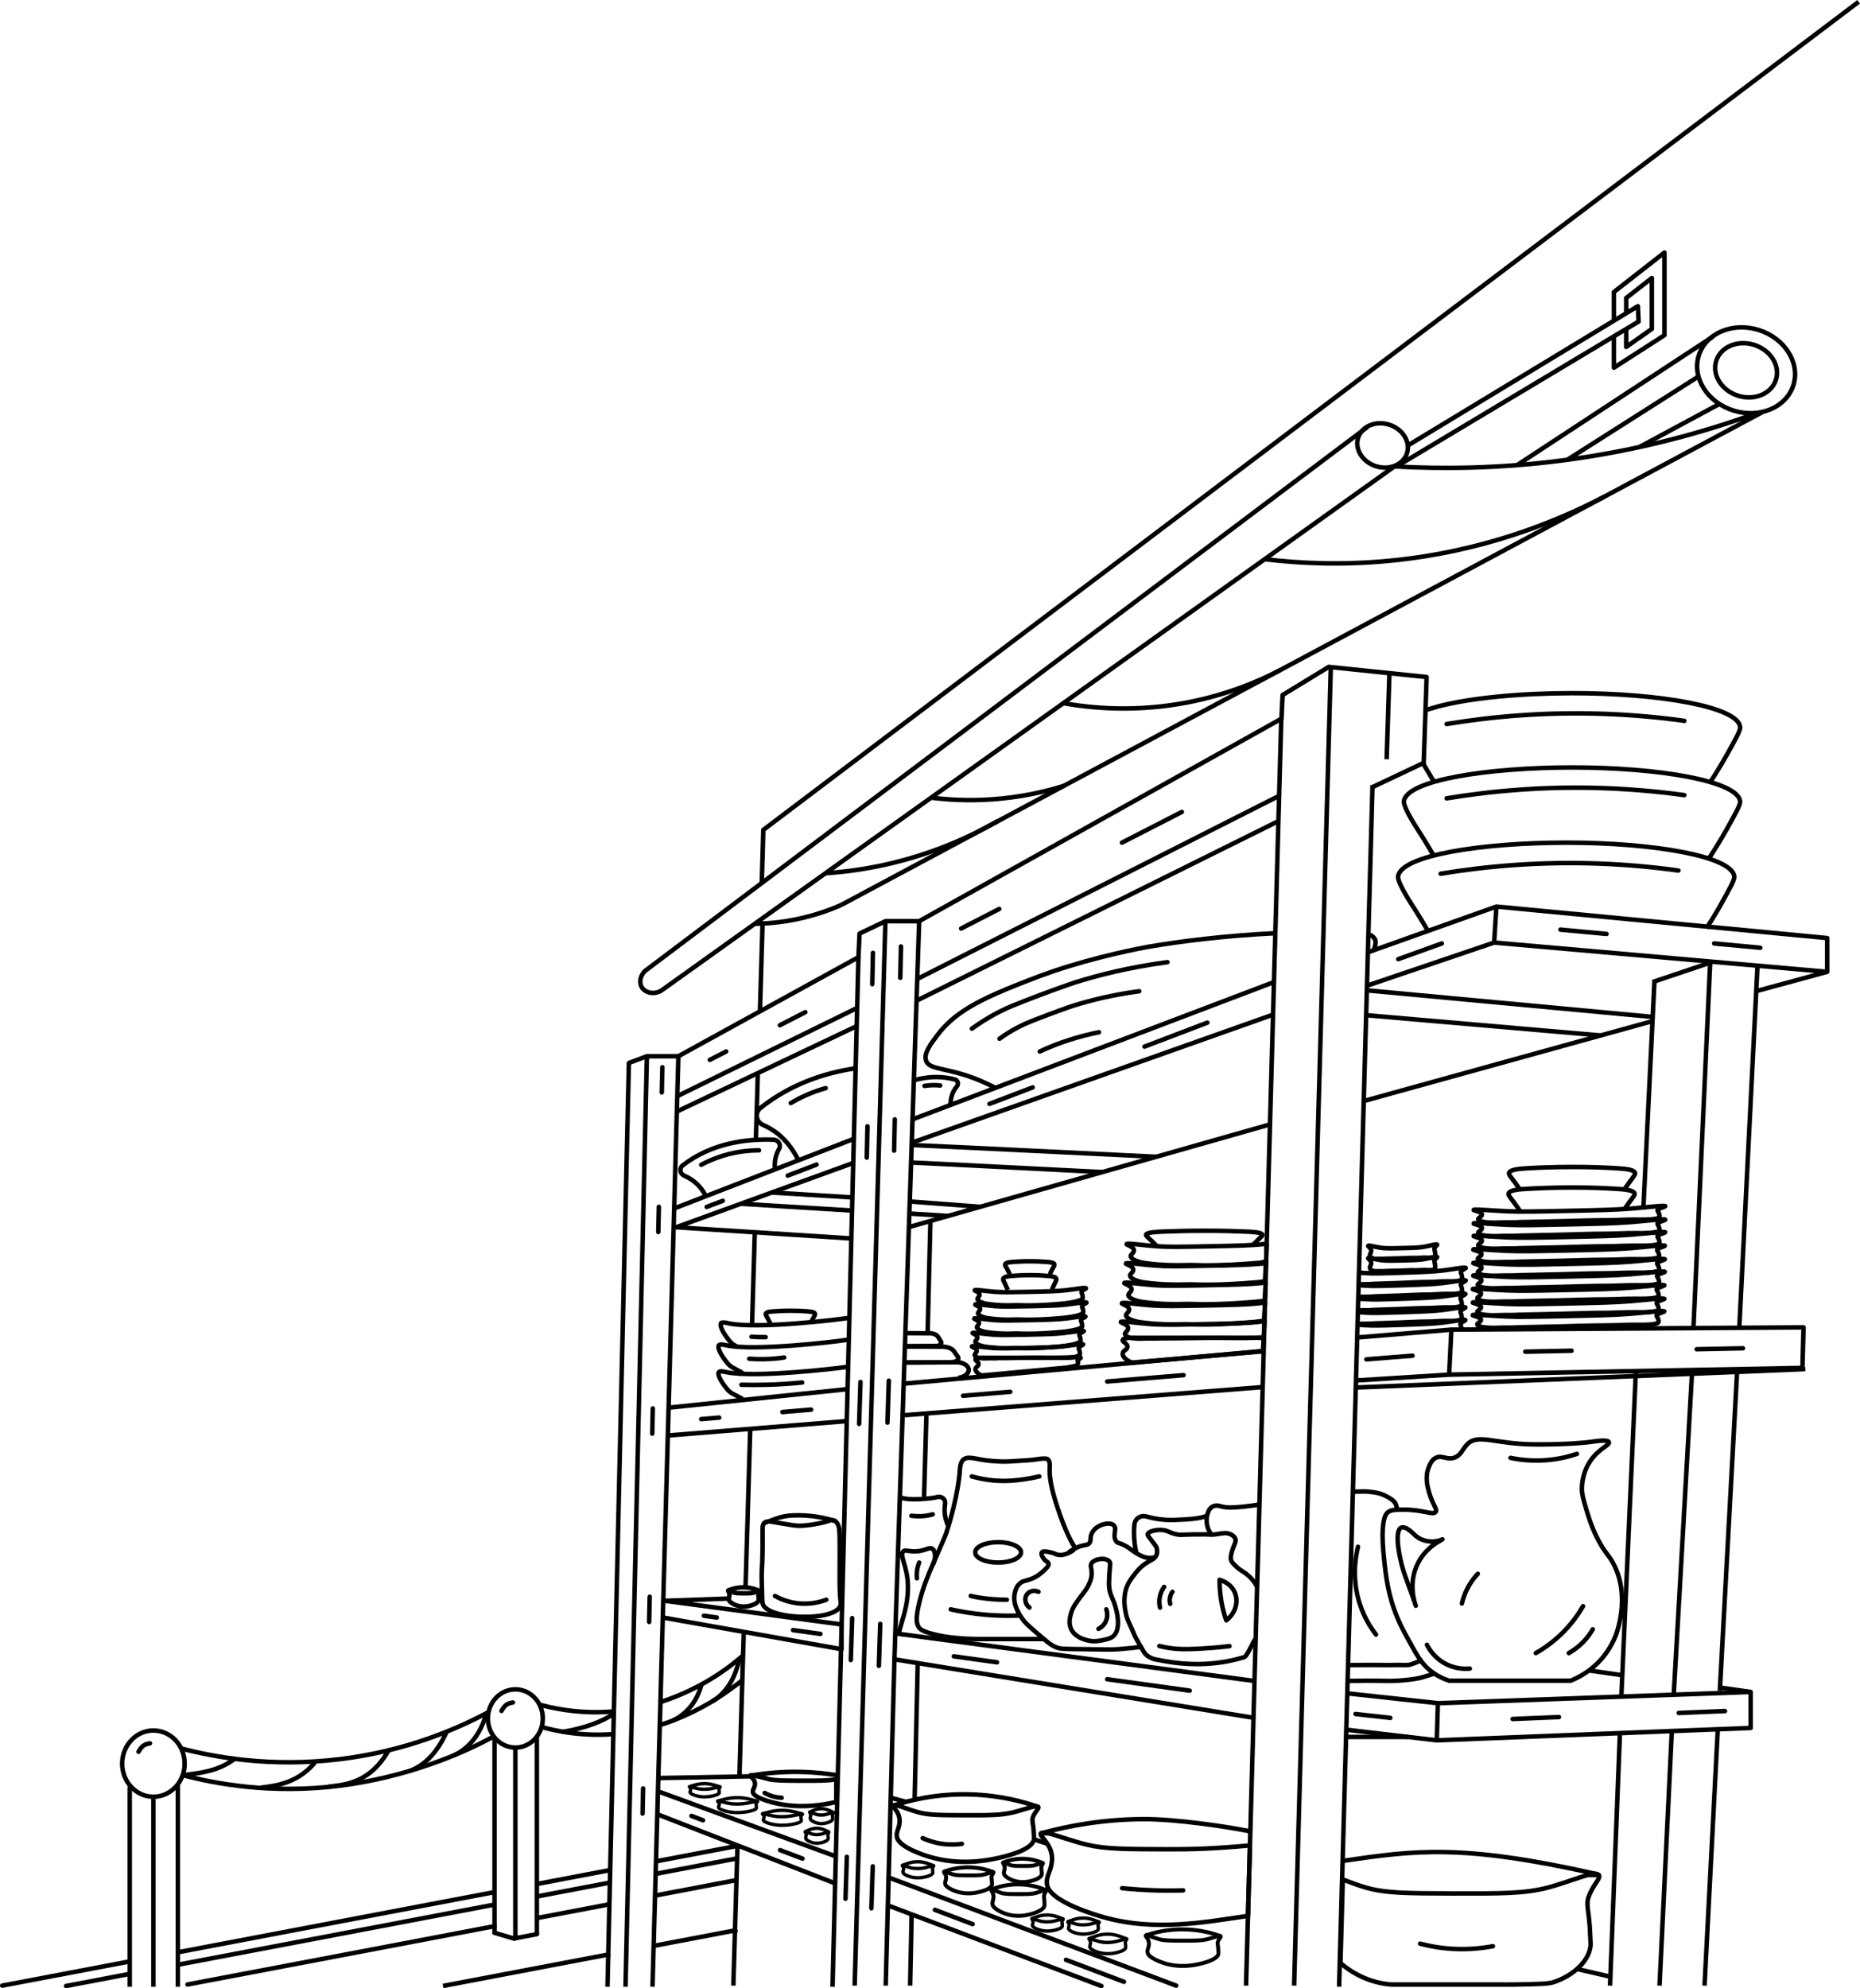 <?xml version="1.0" encoding="UTF-8"?><svg id="Layer_2" xmlns="http://www.w3.org/2000/svg" viewBox="0 0 826.54 883.54"><defs><style>.cls-1{stroke-width:1.75px;}.cls-1,.cls-2,.cls-3,.cls-4{fill:none;stroke:#000;stroke-linejoin:round;}.cls-2{stroke-width:1.5px;}.cls-3{stroke-linecap:round;}.cls-3,.cls-4{stroke-width:2px;}</style></defs><g id="MASTER"><g id="RACK"><polyline class="cls-4" points="598.25 768.62 638.46 773.35 777.96 767.85 777.96 751.85 638.96 756.85 598.7 752.48"/><polyline class="cls-4" points="393.59 882.35 397.46 737.35 557.02 763.33"/><line class="cls-4" x1="292.46" y1="806.35" x2="370.96" y2="836.85"/><polyline class="cls-4" points="632.63 339.7 633.96 300.85 590.46 296.35 569.96 308.85 569.46 319.35 408.46 409.35 393.46 409.35 381.96 414.85 381.46 425.35 301.46 469.35 287.46 469.35 279.46 472.35 269.96 882.85"/><polyline class="cls-4" points="811.96 431.85 811.96 416.85 664.96 402.85 607.85 423.18"/><line class="cls-4" x1="567.98" y1="353.86" x2="407.96" y2="434.85"/><line class="cls-4" x1="408.46" y1="409.35" x2="397.46" y2="737.35"/><line class="cls-4" x1="393.46" y1="409.35" x2="379.79" y2="882.35"/><line class="cls-4" x1="287.46" y1="469.35" x2="277.96" y2="882.85"/><line class="cls-4" x1="289.96" y1="882.85" x2="301.46" y2="469.35"/><line class="cls-4" x1="301.46" y1="486.86" x2="380.96" y2="447.85"/><line class="cls-4" x1="381.46" y1="425.35" x2="369.96" y2="882.85"/><polyline class="cls-4" points="294.96 718.85 373.96 732.85 373.96 721.85 295.46 711.35 323.46 710.35"/><line class="cls-4" x1="371.67" y1="825.01" x2="291.96" y2="795.85"/><line class="cls-3" x1="394.87" y1="834.29" x2="522.66" y2="882.35"/><line class="cls-3" x1="394.96" y1="846.85" x2="489.47" y2="882.54"/><line class="cls-4" x1="644.96" y1="590.85" x2="603.09" y2="594.34"/><polyline class="cls-4" points="607.38 438.03 663.96 418.85 811.96 431.85 780.73 440.34"/><line class="cls-4" x1="733.96" y1="453.85" x2="606.02" y2="489.26"/><line class="cls-4" x1="563.74" y1="499.83" x2="403.9" y2="545.28"/><line class="cls-4" x1="404.96" y1="507.85" x2="565.29" y2="451.02"/><line class="cls-4" x1="566.12" y1="436.4" x2="405.51" y2="497.41"/><line class="cls-4" x1="567.5" y1="365.17" x2="406.96" y2="444.85"/><line class="cls-4" x1="380.96" y1="455.85" x2="300.96" y2="493.85"/><line class="cls-4" x1="299.96" y1="536.85" x2="379.96" y2="505.85"/><line class="cls-4" x1="297.29" y1="625.51" x2="376.57" y2="617.29"/><line class="cls-4" x1="376.57" y1="631.46" x2="297.29" y2="637.85"/><line class="cls-4" x1="401.64" y1="614.86" x2="561.48" y2="600.31"/><line class="cls-4" x1="557.02" y1="746.92" x2="397.96" y2="725.85"/><line class="cls-4" x1="292.9" y1="790.11" x2="333.46" y2="789.35"/><line class="cls-4" x1="759.96" y1="427.85" x2="752.57" y2="589.35"/><line class="cls-4" x1="401.96" y1="628.85" x2="560.63" y2="616.41"/><line class="cls-4" x1="638.96" y1="756.85" x2="638.46" y2="773.35"/><path class="cls-4" d="M625.7,771.85c-2.74,0-27.54,0-27.54,0"/><line class="cls-4" x1="730.26" y1="537.35" x2="735.22" y2="435.48"/><line class="cls-4" x1="715.46" y1="882.35" x2="719.85" y2="770.35"/><line class="cls-4" x1="720.46" y1="754.35" x2="726.96" y2="608.85"/><line class="cls-4" x1="751.96" y1="608.85" x2="743.75" y2="753.35"/><line class="cls-4" x1="742.97" y1="768.35" x2="737.46" y2="882.35"/><line class="cls-4" x1="780.96" y1="429.85" x2="772.94" y2="589.35"/><line class="cls-4" x1="771.96" y1="608.85" x2="764.25" y2="751.35"/><polyline class="cls-4" points="643.96 610.85 644.96 590.85 801.46 589.85 800.96 607.85 643.96 610.85 602.56 613.44"/><line class="cls-4" x1="763.36" y1="768.18" x2="757.46" y2="882.35"/><path class="cls-4" d="M405.96,508.85c.61-.06,107.81,5.19,107.81,5.19"/><path class="cls-4" d="M405.51,516.62c1.45,0,84.31,4.23,84.31,4.23"/><polyline class="cls-4" points="378.46 550.35 300.46 545.35 378.96 516.85"/><line class="cls-4" x1="711.29" y1="460.13" x2="606.61" y2="451.08"/><line class="cls-4" x1="607.38" y1="440.08" x2="733.96" y2="451.85"/><line class="cls-4" x1="664.96" y1="402.85" x2="663.96" y2="418.85"/><line class="cls-4" x1="632.96" y1="338.85" x2="609.36" y2="350.02"/><line class="cls-4" x1="777.96" y1="751.85" x2="763.96" y2="749.85"/><line class="cls-4" x1="802.22" y1="608.38" x2="602.47" y2="616.58"/><path class="cls-4" d="M643.96,746.85h54c3.19-1.28,8.98-4.11,14-10,1.02-1.2,3.87-4.7,6-10,.34-.85,6.74-17.47-1-32-2.28-4.28-3.75-4.66-7-11-2.66-5.2-4.03-9.73-5-13-1.31-4.43-1.97-6.64-2-9-.02-1.35,.03-7.4,4-13,3.75-5.29,8.51-6.69,8-8-.49-1.26-5.43-.47-9,0,0,0-8.49,1.11-24,1-17.82-.13-25.21-5-30,0-2.05,2.14-2.81,5.09-6,6-3.18,.91-5.27-1.43-8,0-1.7,.89-2.41,2.59-3,4-1.79,4.3-.65,8.66,0,11,1.64,5.93,3.94,7.74,3,9-1.21,1.62-5.37-1.01-14-1-3.7,0-5.56,0-7,1-1,.69-3.72,3.06-2,20,.87,8.55,1.8,16.89,6,27,1.51,3.63,2.84,6.06,5,10,3.65,6.65,5.54,10.04,9,13,3.2,2.74,6.53,4.19,9,5Z"/><path class="cls-3" d="M640.98,684.02c-2.03,1.17-8.27,2.07-12.45-2.07-9.97-9.86-7.7,5.1-5.73,13.07,1.33,5.39,5.32,14.88,5.42,16"/><path class="cls-3" d="M640.14,684.56c-1.98,1.04-6.91,3.97-10,10-4.54,8.87-1.55,17.49-1,19"/><path class="cls-4" d="M558,728.25c-.84,.31-3.71,7.72-5.07,8.13-16.54,5.05-30.92,2.8-39.64,.97-.65-.14-1.75-.42-3.32-1.5-1.5-1.03-2.11-2.61-3.58-5.11-2.36-4.03-1.95-3.48-3.42-6.89-1.02-2.36-2.05-3.96-2.65-6.79-.94-4.43-.75-6.85-.35-9.21,.62-3.63,2.58-6.16,4-8,1.2-1.56,2.59-3.36,5-5,2.47-1.69,4.33-2.06,5-4,.48-1.39,.07-2.78,0-3-.23-.75-.55-1.13-2-3-1.93-2.49-2.05-2.7-2-3,.24-1.3,3.33-2.09,6-2,3.03,.11,3.58,1.29,7,2,1.65,.34,1.67,.09,8,0,8.04-.12,6.79,.3,9,0,2.93-.39,4.85-1.09,7,0,.5,.25,1.63,.85,2,2,.38,1.19-.33,2.13-1,4h0c-.78,2.16-1.15,3.82-1,5,.14,1.14,.94,1.89,2.53,3.4,1.84,1.74,2.84,1.94,4.42,3.22,1.32,1.06,3.17,2.69,4.73,5.71"/><path class="cls-4" d="M601.19,662.84c5.69-.04,4.86-.16,6.77,.01,2.52,.22,5.14,.48,8,2,1.79,.95,3.08,1.69,4,3,.53,.76,.83,2.52,1,3.03"/><path class="cls-4" d="M598.25,746.96c8,0,7.72-.11,7.72-.11,11.09,.03,11.12,.23,15,0,2.58-.15,5.54-.42,9-1,2.02-.34,5.72-1.7,7-2"/><path class="cls-4" d="M599.04,739.91l11.42-.06c8.7,.13,9.37,0,11.5,0,1,0,.96,.13,4,0,.85-.04,5.55-2.02,6-2"/><path class="cls-4" d="M494.96,711.85c.2,.53,4.09,10.92,0,15-1.18,1.17-2.68,1.5-5,2-1.41,.3-3.98,.85-7,0-1.56-.44-5.41-1.52-7-5-1.23-2.68-.46-5.38,0-7,.71-2.51,1.97-4.22,4-7,1.7-2.32,2.86-3.4,4-6,.4-.92,.78-1.77,1-3,.6-3.28-.69-4.75,0-6,1.24-2.26,6.43-2.9,8-1,.65,.78,.25,1.48,0,6-.15,2.67-.23,4.26,0,6,.35,2.64,1.19,3.89,2,6Z"/><path class="cls-4" d="M507.09,731.8c-2.19,.34-6.41,.79-10.13,1.05-3.72,.25-4.8,.13-15,0-9.71-.12-10.81-.03-13-1-2.12-.93-4.08-2.62-8-6-3.68-3.17-5.53-4.76-7-7-1.29-1.96-4.1-6.23-3-11,.21-.9,.6-2.6,2-4,1.74-1.75,2.99-.99,7-3,0,0,2.3-1.15,5-4,.54-.57,1.14-1.27,1-2-.16-.81-1.07-.89-2-2-.68-.81-1.47-2.3-1-3,.54-.8,2.56-.33,4,0,1.76,.41,1.96,.77,3,1,3.48,.78,6.99-2.02,7-2,0,.02-1.97,1.05-2,1-.03-.06,2.48-2.13,6-3,1.59-.39,2.31-.27,3-1,1-1.05,.34-2.18,1-4,.93-2.58,3.5-3.78,4-4,1.48-.65,4.62-1.46,6,0,1.55,1.63-.72,4.4,1,7,.68,1.04,1.15,.46,4,2,3.03,1.64,3.62,2.82,6.72,4.27,.96,.45,1.58,.79,2.52,.99,1.69,.37,3.16,.13,4.08-.1"/><g><path class="cls-4" d="M412.96,825.09c13.71,4.08,25.87,1.57,30.25,.62,2.72-.59,15.48-3.37,16.26-8.35,.03-.19,0-.84-.04-2.14-.2-5.36-1.09-6.11-.34-7.97,1.01-2.48,2.81-3.66,2.27-4.31-.84-1.01-5.77,1.12-11.35,2.46-5.31,1.28-10.85,1.26-21.93,1.23-10.12-.03-15.18-.04-19.67-1.23-5.62-1.49-10.55-3.97-11.35-3.08-.52,.58,1.37,1.79,2.27,4.31,1.14,3.17-.21,5.81-.6,7.22-.35,1.25-.22,1.91-.22,1.99,.12,4.89,12.82,8.76,14.44,9.24Z"/><path class="cls-4" d="M397.07,802.33c6.83-2.25,19.13-5.47,34.79-4.92,12.97,.45,23.18,3.3,29.5,5.54"/></g><g><path class="cls-4" d="M333.53,788.95c.13-.03,.27-.07,.41-.1-.19,0-.33,.03-.41,.1Z"/><path class="cls-4" d="M371.63,790.64c-3.8,.67-7.8,.67-15.72,.65-7.3-.02-10.95-.02-14.19-.67-.37-.07-2.9-.82-6.41-1.57-.19-.04-.34-.07-.44-.09h-1.34c-.37,.3,.99,.96,1.64,2.34,.82,1.73-.15,3.16-.44,3.93-.25,.68-.16,1.04-.16,1.08,.09,2.66,9.25,4.77,10.42,5.04,9.9,2.22,18.67,.86,21.83,.34,.78-.13,2.72-.45,4.8-.96v-10.08Z"/></g><path class="cls-4" d="M333.96,788.96c6.96-1.16,15.8-2,25.95-1.42,4.58,.26,8.78,.78,12.56,1.42"/><g><path class="cls-4" d="M462.62,814.67c.32-.1,.68-.2,1.02-.3-.47,0-.82,.1-1.02,.3Z"/><path class="cls-4" d="M555.45,820.05c-16.81,1.53-25.61,1.74-36.98,1.71-18.22-.05-27.33-.07-35.42-2.03-6.96-1.69-13.33-4.15-17.1-5.04l-3.34-.03c-.93,.95,2.46,2.94,4.09,7.1,2.04,5.22-.37,9.57-1.09,11.9-.63,2.06-.39,3.15-.39,3.28,.22,8.05,23.09,14.44,26,15.23,22.28,6.06,43.71,2.09,63.35-.82l.87-31.3Z"/></g><path class="cls-4" d="M463.72,814.37c11.06-2.98,26.14-5.88,44.13-6.01,14.4-.1,37.84,3.4,47.59,5.42"/><path class="cls-3" d="M631.05,863.71c3.92,1.03,8.77,1.96,14.38,2.29,7.16,.42,13.3-.28,17.99-1.17"/><path class="cls-3" d="M410.02,816.81c2.1,.96,5.06,2.03,8.7,2.54,3.5,.49,6.49,.31,8.7,0"/><path class="cls-3" d="M498.64,839.05c4.46,.46,9.23,.8,14.3,.96,4.51,.15,8.79,.14,12.84,.01"/><path class="cls-3" d="M339.82,796.75c.82,.46,1.94,1,3.35,1.42,1.65,.49,3.11,.66,4.19,.71"/><path class="cls-3" d="M544.92,720.02c3.93-2.92,5.48-7.9,3.94-12-1.7-4.54-6.39-5.87-6.89-6-.03,2.62,.14,5.77,.72,9.28,.56,3.38,1.39,6.31,2.23,8.72Z"/><path class="cls-3" d="M707.79,724.02c-.93,1.61-2.29,3.61-4.26,5.64-2.3,2.36-4.62,3.92-6.38,4.93"/><path class="cls-3" d="M603.46,687.35c-1.13,4.64-2.87,14.64,1,26,1.94,5.69,4.7,10.02,7,13"/><path class="cls-3" d="M461.46,707.35c-1.82-.83-3.9-.36-5,1-1.36,1.68-1.04,4.48,1,6"/><g><path class="cls-1" d="M446.51,850.3c5.21,1.9,9.82,.73,11.49,.29,1.03-.28,5.88-1.57,6.17-3.9,.01-.09,0-.39-.02-1-.08-2.5-.41-2.85-.13-3.72,.38-1.16,1.07-1.71,.86-2.01-.32-.47-2.19,.52-4.31,1.15-2.02,.6-4.12,.59-8.33,.57-3.84-.01-5.76-.02-7.47-.57-2.13-.7-4-1.85-4.31-1.44-.2,.27,.52,.83,.86,2.01,.43,1.48-.08,2.71-.23,3.37-.13,.58-.08,.89-.08,.93,.05,2.28,4.87,4.09,5.48,4.32Z"/><path class="cls-1" d="M440.48,839.67c2.59-1.05,7.26-2.55,13.21-2.3,4.93,.21,8.8,1.54,11.2,2.58"/></g><g><path class="cls-1" d="M517.36,872.39c7.1,2.21,13.39,.85,15.66,.33,1.41-.32,8.01-1.83,8.42-4.53,.02-.1,0-.46-.02-1.16-.11-2.91-.56-3.31-.17-4.32,.52-1.34,1.45-1.98,1.17-2.33-.43-.55-2.99,.61-5.87,1.33-2.75,.69-5.62,.68-11.35,.67-5.24-.01-7.85-.02-10.18-.67-2.91-.81-5.46-2.15-5.87-1.67-.27,.31,.71,.97,1.17,2.33,.59,1.72-.11,3.15-.31,3.92-.18,.68-.11,1.04-.11,1.08,.06,2.65,6.64,4.75,7.47,5.01Z"/><path class="cls-1" d="M509.14,860.05c3.53-1.22,9.9-2.96,18.01-2.67,6.71,.24,12,1.79,15.27,3"/></g><g><path class="cls-1" d="M450.08,835.57c3.78,1.41,7.14,.54,8.35,.21,.75-.21,4.27-1.17,4.49-2.89,0-.07,0-.29-.01-.74-.06-1.86-.3-2.11-.09-2.76,.28-.86,.78-1.27,.63-1.49-.23-.35-1.59,.39-3.13,.85-1.47,.44-2.99,.44-6.05,.43-2.79,0-4.19-.01-5.43-.43-1.55-.52-2.91-1.37-3.13-1.06-.14,.2,.38,.62,.63,1.49,.31,1.1-.06,2.01-.17,2.5-.1,.43-.06,.66-.06,.69,.03,1.69,3.54,3.03,3.98,3.2Z"/><path class="cls-1" d="M445.7,827.69c1.88-.78,5.28-1.89,9.6-1.7,3.58,.16,6.39,1.14,8.14,1.92"/></g><g><path class="cls-1" d="M424.92,840.48c4.68,1.57,8.84,.61,10.34,.24,.93-.23,5.29-1.3,5.56-3.22,.01-.07,0-.32-.01-.82-.07-2.07-.37-2.35-.12-3.07,.34-.96,.96-1.41,.78-1.66-.29-.39-1.97,.43-3.88,.95-1.81,.49-3.71,.49-7.49,.47-3.46-.01-5.18-.02-6.72-.47-1.92-.57-3.6-1.53-3.88-1.19-.18,.22,.47,.69,.78,1.66,.39,1.22-.07,2.24-.21,2.78-.12,.48-.07,.74-.07,.77,.04,1.88,4.38,3.38,4.93,3.56Z"/><path class="cls-1" d="M419.49,831.71c2.33-.87,6.53-2.11,11.89-1.9,4.43,.17,7.92,1.27,10.08,2.13"/></g><line class="cls-4" x1="720.46" y1="744.35" x2="706.46" y2="742.35"/><line class="cls-4" x1="465.46" y1="819.35" x2="459.46" y2="817.35"/><line class="cls-4" x1="715.46" y1="878.35" x2="700.53" y2="874.9"/><path class="cls-4" d="M477.46,687.35c-2.64-4.04-5.13-10.57-6-13-1.7-4.74-5.42-15.16-5-22,.05-.79,.26-3.25-1-4-.74-.44-3.85-.06-4.16,.04-3.27,.52-5.97,.57-10.93,.92-3.35,.24-5.11,.24-9.41-.08-6.89-.51-10.09-2.36-12.5-.88-1.77,1.08-1.86,3.79-2,6,0,0-.69,10.64-6,27-.32,.97-2.21,5.32-6,14-1.84,4.22-4.24,9.65-6,17-1.65,6.89-1.27,9.32,0,11,.41,.54,1.37,1.62,7,3,2.87,.7,8.48,1.86,19,2,1.74,.02,3.15,.01,4,0h25"/><path class="cls-4" d="M414.46,695.35c.34-.55,.89-1.59,1-3,.06-.69,.24-2.99-1-4-1.58-1.29-3.74,1.38-9,1-2.4-.17-3.24-.59-4,0-2.01,1.57,1.71,6.26,2,15,.21,6.39-1.49,12.28-2,14-.88,2.96-1.53,5.38-2,7"/><path class="cls-3" d="M408.46,694.35c-.4,.98-.83,2.34-1,4-.12,1.15-.09,2.17,0,3"/><g><path class="cls-3" d="M338.88,712.54c1.76,7.27,32.55,8.27,34.61,.83,.31-1.1-.18-1.82-.34-7.95-.06-2.36-.01-3.91-.02-5.46-.04-5.13,.19-16.74-.19-20.38-.04-.43-.2-1.7-1.01-2.85-.19-.27-.42-.59-.79-.83-1.14-.75-2.69-.17-3.15,0-3,1.08-9.22,2.08-12.69,2.11-1.83,.02-4.33-.41-9.34-1.28-3.53-.61-5.15-1.04-6.29,0-.99,.9-.82,2.19-.79,6.66,.03,4.65-.1,10.77-.27,13.1,0,0-.18,2.42-.13,4.72,0,.17,0,.3,0,.37,.21,8.25,.18,10.06,.4,10.96Z"/><path class="cls-3" d="M339.66,676.73c3.66-1.15,6.9-3.09,12.59-3.33,7.92-.34,14.45,1.11,18.88,2.5"/><path class="cls-3" d="M344.38,709.21c2.16,1.19,5.98,2.92,11.01,3.33,5.28,.43,9.47-.79,11.8-1.67"/></g><g><path class="cls-4" d="M327,713.29c2.98,1.17,5.62,.45,6.58,.18,.59-.17,3.36-.97,3.54-2.39,0-.06,0-.24,0-.61-.04-1.53-.24-1.75-.07-2.28,.22-.71,.61-1.05,.49-1.23-.18-.29-1.26,.32-2.47,.7-1.15,.37-2.36,.36-4.77,.35-2.2,0-3.3-.01-4.27-.35-1.22-.43-2.29-1.14-2.47-.88-.11,.16,.3,.51,.49,1.23,.25,.91-.04,1.66-.13,2.07-.08,.36-.05,.55-.05,.57,.03,1.4,2.79,2.51,3.14,2.65Z"/><path class="cls-4" d="M323.54,706.78c1.48-.65,4.16-1.56,7.56-1.41,2.82,.13,5.04,.95,6.41,1.58"/></g><path class="cls-4" d="M675.46,589.82l18-.39c6.67-.15,13.33-.44,20-.44,4.33,0,8.66-.33,13-.29,3.05,.03,10.32,.18,10.61-1.3,.04-.2-.04-.5-.07-.69-.31-1.73-1.49-1.95-.5-2.58,1.31-.83,3.69-1.27,2.97-1.46-1.12-.3-7.63,.53-14.98,1.13-7.01,.57-14.34,.72-28.98,1.04-13.37,.28-20.06,.43-26,.17-7.44-.32-13.97-.98-15.02-.67-.68,.2,1.82,.54,3.03,1.33,1.52,1-.23,1.89-.75,2.36-.32,.29-.33,.49-.3,.58,0,0,0,.04,.03,.07,.97,1.74,8.99,1.35,8.99,1.35,3.33-.16,6.67,.04,10-.22Z"/><path class="cls-4" d="M675.48,584.23l18-.39c6.67-.15,13.33-.44,20-.44,4.33,0,8.66-.33,13-.29,3.05,.03,10.32,.18,10.61-1.3,.04-.2-.04-.5-.07-.69-.31-1.73-1.49-1.95-.5-2.58,1.31-.83,3.69-1.27,2.97-1.46-1.12-.3-7.63,.53-14.98,1.13-7.01,.57-14.34,.72-28.98,1.04-13.37,.28-20.06,.43-26,.17-7.44-.32-13.97-.98-15.02-.67-.68,.2,1.82,.54,3.03,1.33,1.52,1-.23,1.89-.75,2.36-.32,.29-.33,.49-.3,.58,0,0,0,.04,.03,.07,.97,1.74,8.99,1.35,8.99,1.35,3.33-.16,6.67,.04,10-.22Z"/><path class="cls-4" d="M675.48,578.23l18-.39c6.67-.15,13.33-.44,20-.44,4.33,0,8.66-.33,13-.29,3.05,.03,10.32,.18,10.61-1.3,.04-.2-.04-.5-.07-.69-.31-1.73-1.49-1.95-.5-2.58,1.31-.83,3.69-1.27,2.97-1.46-1.12-.3-7.63,.53-14.98,1.13-7.01,.57-14.34,.72-28.98,1.04-13.37,.28-20.06,.43-26,.17-7.44-.32-13.97-.98-15.02-.67-.68,.2,1.82,.54,3.03,1.33,1.52,1-.23,1.89-.75,2.36-.32,.29-.33,.49-.3,.58,0,0,0,.04,.03,.07,.97,1.74,8.99,1.35,8.99,1.35,3.33-.16,6.67,.04,10-.22Z"/><path class="cls-4" d="M675.67,572.24l18-.39c6.67-.15,13.33-.44,20-.44,4.33,0,8.66-.33,13-.29,3.05,.03,10.32,.18,10.61-1.3,.04-.2-.04-.5-.07-.69-.31-1.73-1.49-1.95-.5-2.58,1.31-.83,3.69-1.27,2.97-1.46-1.12-.3-7.63,.53-14.98,1.13-7.01,.57-14.34,.72-28.98,1.04-13.37,.28-20.06,.43-26,.17-7.44-.32-13.97-.98-15.02-.67-.68,.2,1.82,.54,3.03,1.33,1.52,1-.23,1.89-.75,2.36-.32,.29-.33,.49-.3,.58,0,0,0,.04,.03,.07,.97,1.74,8.99,1.35,8.99,1.35,3.33-.16,6.67,.04,10-.22Z"/><path class="cls-4" d="M675.7,566.65l18-.39c6.67-.15,13.33-.44,20-.44,4.33,0,8.66-.33,13-.29,3.05,.03,10.32,.18,10.61-1.3,.04-.2-.04-.5-.07-.69-.31-1.73-1.49-1.95-.5-2.58,1.31-.83,3.69-1.27,2.97-1.46-1.12-.3-7.63,.53-14.98,1.13-7.01,.57-14.34,.72-28.98,1.04-13.37,.28-20.06,.43-26,.17-7.44-.32-13.97-.98-15.02-.67-.68,.2,1.82,.54,3.03,1.33,1.52,1-.23,1.89-.75,2.36-.32,.29-.33,.49-.3,.58,0,0,0,.04,.03,.07,.97,1.74,8.99,1.35,8.99,1.35,3.33-.16,6.67,.04,10-.22Z"/><path class="cls-4" d="M675.7,560.65l18-.39c6.67-.15,13.33-.44,20-.44,4.33,0,8.66-.33,13-.29,3.05,.03,10.32,.18,10.61-1.3,.04-.2-.04-.5-.07-.69-.31-1.73-1.49-1.95-.5-2.58,1.31-.83,3.69-1.27,2.97-1.46-1.12-.3-7.63,.53-14.98,1.13-7.01,.57-14.34,.72-28.98,1.04-13.37,.28-20.06,.43-26,.17-7.44-.32-13.97-.98-15.02-.67-.68,.2,1.82,.54,3.03,1.33,1.52,1-.23,1.89-.75,2.36-.32,.29-.33,.49-.3,.58,0,0,0,.04,.03,.07,.97,1.74,8.99,1.35,8.99,1.35,3.33-.16,6.67,.04,10-.22Z"/><line class="cls-4" x1="760.45" y1="427.61" x2="734.46" y2="436.36"/><path class="cls-4" d="M413.46,542.35c-.02,1.06-1.24,49.68-1.24,49.68"/><line class="cls-4" x1="411.67" y1="628.85" x2="410.63" y2="665.15"/><line class="cls-4" x1="407.81" y1="739.44" x2="406.44" y2="799.02"/><line class="cls-4" x1="405.11" y1="850.68" x2="404.44" y2="882.35"/><path class="cls-4" d="M675.86,554.66l18-.39c6.67-.15,13.33-.44,20-.44,4.33,0,8.66-.33,13-.29,3.05,.03,10.32,.18,10.61-1.3,.04-.2-.04-.5-.07-.69-.31-1.73-1.49-1.95-.5-2.58,1.31-.83,3.69-1.27,2.97-1.46-1.12-.3-7.63,.53-14.98,1.13-7.01,.57-14.34,.72-28.98,1.04-13.37,.28-20.06,.43-26,.17-7.44-.32-13.97-.98-15.02-.67-.68,.2,1.82,.54,3.03,1.33,1.52,1-.23,1.89-.75,2.36-.32,.29-.33,.49-.3,.58,0,0,0,.04,.03,.07,.97,1.74,8.99,1.35,8.99,1.35,3.33-.16,6.67,.04,10-.22Z"/><path class="cls-4" d="M675.88,549.07l18-.39c6.67-.15,13.33-.44,20-.44,4.33,0,8.66-.33,13-.29,3.05,.03,10.32,.18,10.61-1.3,.04-.2-.04-.5-.07-.69-.31-1.73-1.49-1.95-.5-2.58,1.31-.83,3.69-1.27,2.97-1.46-1.12-.3-7.63,.53-14.98,1.13-7.01,.57-14.34,.72-28.98,1.04-13.37,.28-20.06,.43-26,.17-7.44-.32-13.97-.98-15.02-.67-.68,.2,1.82,.54,3.03,1.33,1.52,1-.23,1.89-.75,2.36-.32,.29-.33,.49-.3,.58,0,0,0,.04,.03,.07,.97,1.74,8.99,1.35,8.99,1.35,3.33-.16,6.67,.04,10-.22Z"/><path class="cls-4" d="M675.88,543.07l18-.39c6.67-.15,13.33-.44,20-.44,4.33,0,8.66-.33,13-.29,3.05,.03,10.32,.18,10.61-1.3,.04-.2-.04-.5-.07-.69-.31-1.73-1.49-1.95-.5-2.58,1.31-.83,3.69-1.27,2.97-1.46-1.12-.3-7.63,.53-14.98,1.13-7.01,.57-14.34,.72-28.98,1.04-13.37,.28-20.06,.43-26,.17-7.44-.32-13.97-.98-15.02-.67-.68,.2,1.82,.54,3.03,1.33,1.52,1-.23,1.89-.75,2.36-.32,.29-.33,.49-.3,.58,0,0,0,.04,.03,.07,.97,1.74,8.99,1.35,8.99,1.35,3.33-.16,6.67,.04,10-.22Z"/><path class="cls-4" d="M474.58,607.64c2.32-.47,3.55-.71,3.55-.71h0s.44-.29,.71-.71c.14-.21,.27-.45,.27-.77,0-.34-.24-.43-.27-.65-.09-.64,1.46-1.14,1.42-1.43-.07-.53-5.02-.06-10.64,0-1.89,.02-3.78,0-5.67,0h-25.53s-4.75-.33-4.96,.71c-.12,.57,1.46,1.1,1.42,2.14-.04,.94-1.34,1.11-1.42,2.14-.07,1,1.08,1.88,1.42,2.14,.53,.41,1.06,.61,1.42,.72,2.6-.24,5.2-.48,7.8-.71l30.5-2.85Z"/><path class="cls-4" d="M444.17,603.45s-.18,.13,10.26-.1c3.87-.08,8.19-.04,12.06,0,2.52,.03,4.58-.07,7.09,0,1.77,.05,6.18-.31,6.33-1.67,.02-.18-.03-.46-.05-.64-.19-1.6-.88-1.81-.31-2.38,.76-.76,2.13-1.14,1.71-1.33-.65-.29-4.42,.43-8.69,.93-4.07,.47-8.32,.56-16.82,.74-7.76,.16-11.64,.24-15.1-.04-4.32-.35-8.12-1.01-8.72-.73-.39,.18,1.06,.51,1.77,1.25,.89,.93-.12,1.75-.42,2.18-.18,.27-.19,.45-.17,.54,0,0,0,.03,.02,.07,.57,1.61,5.23,1.32,5.23,1.32,1.93-.12,3.88,.09,5.8-.13Z"/><path class="cls-4" d="M448.05,599.06c5.73-.19,4.13,.19,11.35,0,.52-.01,5.17-.14,11.35-.71,.81-.07,9.37-.89,9.46-2.59,0-.04,0-.3-.05-.64-.19-1.6-.88-1.81-.31-2.38,.76-.76,2.13-1.14,1.71-1.33-.65-.29-4.42,.43-8.69,.93-4.07,.47-8.32,.56-16.82,.74-7.76,.16-11.64,.24-15.1-.04-4.32-.35-8.12-1.01-8.72-.73-.39,.18,1.06,.51,1.77,1.25,.89,.93-.12,1.75-.42,2.18-.18,.27-.19,.45-.17,.54,0,0,0,.03,.02,.07,.49,1.46,3.98,2.01,3.98,2.01,5.57,.89,10.64,.72,10.64,.72Z"/><path class="cls-4" d="M448.76,592.62c5.73-.19,4.13,.19,11.35,0,.52-.01,5.17-.14,11.35-.71,.81-.07,9.37-.89,9.46-2.59,0-.04,0-.3-.05-.64-.19-1.6-.88-1.81-.31-2.38,.76-.76,2.13-1.14,1.71-1.33-.65-.29-4.42,.43-8.69,.93-4.07,.47-8.32,.56-16.82,.74-7.76,.16-11.64,.24-15.1-.04-4.32-.35-8.12-1.01-8.72-.73-.39,.18,1.06,.51,1.77,1.25,.89,.93-.12,1.75-.42,2.18-.18,.27-.19,.45-.17,.54,0,0,0,.03,.02,.07,.49,1.46,3.98,2.01,3.98,2.01,5.57,.89,10.64,.72,10.64,.72Z"/><path class="cls-4" d="M449.24,586.41c5.73-.19,4.13,.19,11.35,0,.52-.01,5.17-.14,11.35-.71,.81-.07,9.37-.89,9.46-2.59,0-.04,0-.3-.05-.64-.19-1.6-.88-1.81-.31-2.38,.76-.76,2.13-1.14,1.71-1.33-.65-.29-4.42,.43-8.69,.93-4.07,.47-8.32,.56-16.82,.74-7.76,.16-11.64,.24-15.1-.04-4.32-.35-8.12-1.01-8.72-.73-.39,.18,1.06,.51,1.77,1.25,.89,.93-.12,1.75-.42,2.18-.18,.27-.19,.45-.17,.54,0,0,0,.03,.02,.07,.49,1.46,3.98,2.01,3.98,2.01,5.57,.89,10.64,.72,10.64,.72Z"/><path class="cls-4" d="M449,580.05c5.73-.19,4.13,.19,11.35,0,.52-.01,5.17-.14,11.35-.71,.81-.07,9.37-.89,9.46-2.59,0-.04,0-.3-.05-.64-.19-1.6-.88-1.81-.31-2.38,.76-.76,2.13-1.14,1.71-1.33-.65-.29-4.42,.43-8.69,.93-4.07,.47-8.32,.56-16.82,.74-7.76,.16-11.64,.24-15.1-.04-4.32-.35-8.12-1.01-8.72-.73-.39,.18,1.06,.51,1.77,1.25,.89,.93-.12,1.75-.42,2.18-.18,.27-.19,.45-.17,.54,0,0,0,.03,.02,.07,.49,1.46,3.98,2.01,3.98,2.01,5.57,.89,10.64,.72,10.64,.72Z"/><path class="cls-4" d="M403.07,598.35l14.89,.09c2.56-.16,4.99,.64,5.9,1.94l1.82,2.58c.8,1.13-.75,2.36-3,2.37l-19.51,.12"/><path class="cls-4" d="M402.2,605.43l23.69-.08c2.43,.28,4.28,1.52,4.56,3,.34,1.76-1.61,3.54-4.56,3.91"/><path class="cls-4" d="M401.98,592.4l10.65,.08c1.83-.12,3.57,.52,4.22,1.58l1.31,2.11c.57,.92-.53,1.92-2.14,1.93l-13.95,.09"/><path class="cls-4" d="M649.52,590.56c-.2-1.73-.95-1.95-.32-2.58,.84-.83,2.35-1.27,1.9-1.46-.38-.16-1.73,0-3.62,.28,1.14-.17,2.02-.51,2.1-1.13,.02-.2-.02-.5-.05-.69-.2-1.73-.95-1.95-.32-2.58,.84-.83,2.35-1.27,1.9-1.46-.71-.3-4.87,.53-9.56,1.13-4.48,.57-9.15,.72-18.5,1.04-8.54,.28-12.81,.43-16.6,.17-.87-.06-1.71-.13-2.52-.2l.03-.77c2.1-.15,4.21,.04,6.31-.22l11.49-.39c4.26-.15,8.51-.44,12.77-.44,2.77,0,5.53-.33,8.3-.29,1.95,.03,6.59,.18,6.77-1.3,.02-.2-.02-.5-.05-.69-.2-1.73-.95-1.95-.32-2.58,.84-.83,2.35-1.27,1.9-1.46-.71-.3-4.87,.53-9.56,1.13-4.48,.57-9.15,.72-18.5,1.04-8.54,.28-12.81,.43-16.6,.17-.79-.05-1.57-.12-2.32-.18l.03-.79c2.07-.14,4.16,.04,6.23-.21l11.49-.39c4.26-.15,8.51-.44,12.77-.44,2.77,0,5.53-.33,8.3-.29,1.95,.03,6.59,.18,6.77-1.3,.02-.2-.02-.5-.05-.69-.2-1.73-.95-1.95-.32-2.58,.84-.83,2.35-1.27,1.9-1.46-.38-.16-1.73,0-3.62,.28,1.14-.17,2.02-.51,2.1-1.13,.02-.2-.02-.5-.05-.69-.2-1.73-.95-1.95-.32-2.58,.84-.83,2.35-1.27,1.9-1.46-.71-.3-4.87,.53-9.56,1.13-4.48,.57-9.15,.72-18.5,1.04-8.54,.28-12.81,.43-16.6,.17-.7-.05-1.39-.1-2.06-.16m-.65,22.77c2.13-.16,4.26,.04,6.38-.22l11.49-.39c4.26-.15,8.51-.44,12.77-.44,2.77,0,5.53-.33,8.3-.29,1.07,.02,2.96,.07,4.48-.13-1.63,.24-3.64,.56-5.75,.82-4.48,.57-9.15,.72-18.5,1.04-8.54,.28-12.81,.43-16.6,.17-.93-.06-1.83-.14-2.7-.22v-.34c.09,0,.14,0,.14,0Zm6.52-17.8l11.49-.39c4.26-.15,8.51-.44,12.77-.44,2.77,0,5.53-.33,8.3-.29,1.07,.02,2.96,.07,4.48-.13-1.63,.24-3.64,.56-5.75,.82-4.48,.57-9.15,.72-18.5,1.04-8.54,.28-12.81,.43-16.6,.17-.77-.05-1.51-.11-2.23-.18v-.4c2.03-.12,4.05,.04,6.07-.21Z"/><path class="cls-3" d="M431.83,656.07c5.78,1.63,10.64,1.99,14,2,4.73,.02,8.77-.63,11-1,2.04-.34,3.74-.7,5-1"/><path class="cls-3" d="M452.63,717.89c-4.15,.17-8.79,.13-13.83-.27-6.11-.49-11.59-1.41-16.31-2.47"/><path class="cls-3" d="M329.46,621.35l-3-1.56c-1.82-.96-2.54-1.21-5-4.67-2.03-2.85-2.57-4.84-2-5.44,.54-.57,2.49-.11,3,0,12.65,2.83,50.75-1.76,53.26-2.2,.37-.06,.74-.13,.74-.13"/><path class="cls-3" d="M329.47,609.77l-3-1.6c-1.82-.99-2.54-1.25-5-4.81-2.03-2.93-2.57-4.98-2-5.61,.54-.59,2.49-.12,3,0,12.65,2.91,50.75-1.82,53.26-2.27,.37-.07,.74-.14,.74-.14"/><path class="cls-3" d="M356.46,614.35c-5.01,.5-10.35,.86-16,1-3.81,.1-7.48,.09-11,0"/><path class="cls-3" d="M348.47,603.24c-2.89,.42-5.96,.68-9.21,.73-2.19,.03-4.29-.04-6.31-.18"/><path class="cls-3" d="M320.45,587.97c.54-.59,2.49-.12,3,0,12.65,2.91,50.75-1.82,53.26-2.27"/><path class="cls-3" d="M327.45,598.38c-1.82-.99-2.54-1.25-5-4.81-2.03-2.93-2.57-4.98-2-5.61"/><path class="cls-3" d="M340.25,594.19c-2.19,.03-4.29-.04-6.31-.18"/><path class="cls-3" d="M491.62,715.15c.16,.45,.99,2.95-.32,5.55-.98,1.93-2.59,2.82-3.16,3.1"/><ellipse class="cls-3" cx="443.54" cy="689.82" rx="10.19" ry="4.53"/><path class="cls-3" d="M546.36,731.49c-5.17,.61-9.6,.93-13.03,1.12-7,.39-10.06,.2-12.81-.17-2.25-.3-4.09-.7-5.34-1.01"/><path class="cls-3" d="M517.32,705.17c-.57,.79-1.4,2.15-1.84,4.02-.54,2.28-.24,4.19,0,5.19"/><path class="cls-3" d="M521,707.35c-.36,.5-1,1.55-1.17,3.01-.11,.99,.03,1.81,.17,2.34"/><path class="cls-4" d="M559.19,668.59c-1.66,.43-11.1,1.61-14.28,1.22-1.16-.14-2.21-.37-3.14-.64-1.84-.53-3.8,.37-4.61,2.1-.5,1.06-.9,2.38-.96,3.92-.15,3.6,1.64,6.09,2.15,6.75"/><path class="cls-4" d="M536.4,673.57c-3.11,1.28-8.18,1.61-14.3,1.84-5.07,.19-9.42-.59-12.78-1.54-2.48-.7-4.98,1.01-5.22,3.58-.22,2.37-.25,5.02,.05,7.87,.17,1.62,.43,3.12,.75,4.5"/><path class="cls-3" d="M431.38,709.18c4.6,1.1,8.68,1.38,10.94,1.53,2.06,.14,3.8,.17,5.1,.17"/><g><path class="cls-4" d="M560.95,594.51c-2.57-.07-4.82-.03-7.18,0-.1,0-.2,0-.31,0-.07,0-.14,0-.22,0-.65,0-1.31,0-1.99,0-2.12,0-4.23,0-6.35,0h-12.84c-15.75,.32-15.48,.14-15.48,.14-2.91,.3-5.84,0-8.75,.18,0,0-3.07,.18-5.4-.36-1.72,.08-3.38,.34-3.54,1.03-.18,.8,2.2,1.54,2.14,3-.06,1.32-2.03,1.55-2.14,3-.11,1.4,1.63,2.64,2.14,3,.8,.57,1.6,.85,2.14,1,3.92-.33,7.84-.67,11.77-1l45.99-4,.3-.06,.31-5.94c-.22,0-.42,0-.61,0Z"/><path class="cls-4" d="M506.39,594.51h25.67c5.83-.12,12.35-.06,18.18,0,.34,0,.67,0,1,0,.66,0,1.33,0,1.99,0,.17,0,.35,0,.52,0,2.8-.03,5.47-.12,7.8-.21l.38-7.2c-.82,.1-1.65,.2-2.51,.29-3.05,.33-6.18,.53-10.13,.67-5.46,.34-9.19,.44-9.75,.45-5.62,.14-7.7,.06-9.58,0-9.05,.17-14.11,.22-18.67-.13-6.52-.49-12.24-1.42-13.16-1.02-.59,.25,1.6,.72,2.67,1.75,1.34,1.3-.18,2.44-.63,3.05-.28,.38-.28,.62-.26,.75,0,0,0,.05,.03,.09,.29,.76,1.3,1.22,2.49,1.49,1.92-.09,3.92,.03,3.95,.03Z"/><path class="cls-4" d="M549.31,588.06c2.2-.14,4.68-.32,7.36-.55,.47-.04,2.72-.24,5.06-.67l.42-8.1c-.59,.16-1.42,.26-2.27,.35-6.13,.66-12.54,.79-25.37,1.04-11.71,.23-17.56,.34-22.77-.05-6.52-.49-12.24-1.42-13.16-1.02-.59,.25,1.6,.72,2.67,1.75,1.34,1.3-.18,2.44-.63,3.05-.28,.38-.28,.62-.26,.75,0,0,0,.05,.03,.09,.74,2.04,6,2.81,6,2.81,8.4,1.24,16.04,1,16.04,1,4.18-.13,5.77-.07,7.54,0,1.28-.02,2.64-.05,4.1-.08,6.44-.13,11.26-.22,15.24-.37Z"/><path class="cls-4" d="M560.94,570.09c-6.13,.66-12.54,.79-25.37,1.04-11.71,.23-17.56,.34-22.77-.05-6.52-.49-12.24-1.42-13.16-1.02-.59,.25,1.6,.72,2.67,1.75,1.34,1.3-.18,2.44-.63,3.05-.28,.38-.28,.62-.26,.75,0,0,0,.05,.03,.09,.74,2.04,6,2.81,6,2.81,8.4,1.24,16.04,1,16.04,1,8.64-.27,6.23,.26,17.11,0,.79-.02,7.79-.2,17.11-1,.44-.04,2.37-.21,4.34-.51l.42-8.11c-.28,.06-.91,.14-1.55,.2Z"/><path class="cls-4" d="M561.68,561.41c-6.13,.66-12.54,.79-25.37,1.04-11.71,.23-17.56,.34-22.77-.05-6.52-.49-12.24-1.42-13.16-1.02-.59,.25,1.6,.72,2.67,1.75,1.34,1.3-.18,2.44-.63,3.05-.28,.38-.28,.62-.26,.75,0,0,0,.05,.03,.09,.74,2.04,6,2.81,6,2.81,8.4,1.24,16.04,1,16.04,1,8.64-.27,6.23,.26,17.11,0,.79-.02,7.79-.2,17.11-1,.42-.04,2.21-.19,3.67-.47l.42-8.12c.19,.05-.34,.11-.89,.17Z"/><path class="cls-4" d="M561.98,552.8c-6.13,.66-12.54,.79-25.37,1.04-11.71,.23-17.56,.34-22.77-.05-6.52-.49-12.24-1.42-13.16-1.02-.59,.25,1.6,.72,2.67,1.75,1.34,1.3-.18,2.44-.63,3.05-.28,.38-.28,.62-.26,.75,0,0,0,.05,.03,.09,.74,2.04,6,2.81,6,2.81,8.4,1.24,16.04,1,16.04,1,8.64-.27,6.23,.26,17.11,0,.79-.02,7.79-.2,17.11-1,.43-.04,1.77,0,3.89-.78l.22-7.74c-.58,.07-.3,.04-.9,.1Z"/></g><line class="cls-4" x1="329.46" y1="534.93" x2="378.63" y2="537.94"/><line class="cls-4" x1="404.88" y1="539.31" x2="421.16" y2="540.32"/><path class="cls-4" d="M634.64,413.85c-1.61-2.78-4.08-6.94-7.31-11.95-4.55-7.06-6.21-10.97-6.06-12.38,1-9.44,37.37-15.05,74.61-15.07,38.94-.02,73.93,6.08,74.8,15.07,.14,1.48-1.89,5.11-5.95,12.38-2.5,4.48-4.78,8.07-6.4,10.52"/><path class="cls-4" d="M675.42,538.09c-.6-.9-1.52-2.26-2.73-3.89-1.96-2.64-2.66-3.3-2.26-4.03,.75-1.39,4.68-1.69,8.15-1.89,4.97-.29,11.77-.58,20.1-.57,8.12-.02,14.75,.27,19.6,.57,3.5,.22,7.28,.52,8.01,1.89,.38,.73-.3,1.38-2.22,4.03-1.19,1.63-1.8,2.52-2.39,3.42"/><path class="cls-4" d="M675.5,528.73c-.6-.9-1.38-2.04-2.59-3.67-1.96-2.64-2.66-3.3-2.26-4.03,.75-1.39,4.68-1.69,8.15-1.89,4.97-.29,11.77-.58,20.1-.57,8.12-.02,14.75,.27,19.6,.57,3.5,.22,7.28,.52,8.01,1.89,.38,.73-.3,1.38-2.22,4.03-1.19,1.63-1.8,2.52-2.39,3.42"/><path class="cls-3" d="M342.25,587.97c-.24-.48-.6-1.2-1.07-2.07-.77-1.41-1.04-1.75-.89-2.14,.29-.74,1.83-.9,3.19-1.01,1.95-.16,4.61-.31,7.87-.3,3.18-.01,5.78,.14,7.68,.3,1.37,.12,2.85,.28,3.13,1.01,.15,.39-.12,.74-.87,2.14-.46,.87-.5,.92-.73,1.41"/><path class="cls-3" d="M448.57,565.88c-.24-.48-.54-1.08-1.01-1.95-.77-1.41-1.04-1.75-.89-2.14,.29-.74,1.83-.9,3.19-1.01,1.95-.16,4.61-.31,7.87-.3,3.18-.01,5.78,.14,7.68,.3,1.37,.12,2.85,.28,3.13,1.01,.15,.39-.12,.74-.87,2.14-.46,.87-.71,1.34-.94,1.82"/><path class="cls-4" d="M513.96,553.64c-.55-.59-1.41-1.46-2.52-2.52-1.81-1.71-2.45-2.14-2.09-2.61,.69-.9,4.31-1.09,7.52-1.23,4.59-.19,10.86-.37,18.55-.37,7.5-.02,13.61,.17,18.09,.37,3.23,.14,6.72,.34,7.39,1.23,.35,.47-.28,.9-2.05,2.61-1.1,1.06-1.66,1.63-2.21,2.22"/><path class="cls-4" d="M447.86,573.23c-.25-.59-.58-1.32-1.09-2.38-.83-1.71-1.12-2.14-.96-2.61,.32-.9,1.97-1.09,3.44-1.23,2.1-.19,4.97-.37,8.49-.37,3.43-.02,6.23,.17,8.28,.37,1.48,.14,3.08,.34,3.38,1.23,.16,.47-.13,.9-.94,2.61-.5,1.06-.76,1.63-1.01,2.22"/><path class="cls-4" d="M566.14,414.72c-21.89,1.08-41.61,3.56-55.48,5.94,0,0-16.28,2.79-35.36,8.59-9.4,2.86-16.15,5.55-22.61,8.09-15.33,6.03-21.22,9.6-25.4,12.48-2.1,1.44-6.6,4.66-10.76,10.19-3.13,4.16-6.23,8.28-4.95,11.46,1.36,3.39,6.62,3.06,16.06,5.9,6.37,1.92,11.36,4.29,14.67,6.05"/><path class="cls-3" d="M518.79,427.55c-17.23,2.28-31.06,5.88-40.95,8.98-2.22,.69-13.55,4.68-22.7,8.32-3.68,1.46-6.98,2.67-11.16,4.81-5.23,2.68-9.3,5.41-12.09,7.44"/><path class="cls-3" d="M462.05,467.25c3.78-1.77,8.28-3.61,13.48-5.26,4.66-1.48,9-2.54,12.85-3.3"/><path class="cls-4" d="M615.61,564.82l6.48-.16c2.4-.06,4.8-.26,7.2-.18,1.56,.05,3.12-.22,4.68-.11,1.1,.07,3.72,.32,3.81-1.16,.01-.19-.02-.5-.03-.69-.13-1.74-.56-1.97-.21-2.58,.46-.82,1.31-1.22,1.05-1.42-.41-.32-2.74,.43-5.38,.93-2.52,.48-5.16,.54-10.43,.65-4.81,.11-7.22,.16-9.37-.17-2.68-.42-5.04-1.17-5.42-.87-.24,.19,.66,.56,1.11,1.37,.56,1.01-.06,1.89-.24,2.35-.11,.29-.11,.48-.1,.58,0,0,0,.04,.01,.07,.37,1.75,3.25,1.47,3.25,1.47,1.2-.12,2.4,.13,3.6-.09Z"/><path class="cls-4" d="M615.61,559.34l6.48-.16c2.4-.06,4.8-.26,7.2-.18,1.56,.05,3.12-.22,4.68-.11,1.1,.07,3.72,.32,3.81-1.16,.01-.19-.02-.5-.03-.69-.13-1.74-.56-1.97-.21-2.58,.46-.82,1.31-1.22,1.05-1.42-.41-.32-2.74,.43-5.38,.93-2.52,.48-5.16,.54-10.43,.65-4.81,.11-7.22,.16-9.37-.17-2.68-.42-5.04-1.17-5.42-.87-.24,.19,.66,.56,1.11,1.37,.56,1.01-.06,1.89-.24,2.35-.11,.29-.11,.48-.1,.58,0,0,0,.04,.01,.07,.37,1.75,3.25,1.47,3.25,1.47,1.2-.12,2.4,.13,3.6-.09Z"/><g><path class="cls-2" d="M461.93,857.61c2.98,.9,5.62,.35,6.58,.14,.59-.13,3.36-.74,3.54-1.84,0-.04,0-.19,0-.47-.04-1.18-.24-1.35-.07-1.75,.22-.55,.61-.81,.49-.95-.18-.22-1.26,.25-2.47,.54-1.15,.28-2.38,.73-4.79,.73-2.2,0-3.28-.46-4.25-.73-1.22-.33-2.29-.87-2.47-.68-.11,.13,.3,.39,.49,.95,.25,.7-.04,1.28-.13,1.59-.08,.28-.05,.42-.05,.44,.03,1.08,2.79,1.93,3.14,2.04Z"/><path class="cls-2" d="M458.47,852.59c1.48-.5,3.93-1.74,7.34-1.62,2.82,.1,5.26,1.27,6.64,1.76"/></g><g><path class="cls-2" d="M488.06,867.56c3.59,1.1,6.77,.42,7.91,.17,.71-.16,4.05-.91,4.25-2.24,0-.05,0-.23-.01-.57-.05-1.44-.29-1.64-.09-2.14,.26-.67,.73-.98,.59-1.16-.22-.27-1.51,.3-2.97,.66-1.39,.34-2.86,.89-5.76,.89-2.65,0-3.94-.57-5.12-.89-1.47-.4-2.76-1.07-2.97-.83-.13,.15,.36,.48,.59,1.16,.3,.85-.05,1.56-.16,1.94-.09,.34-.06,.51-.06,.53,.03,1.31,3.35,2.35,3.77,2.48Z"/><path class="cls-2" d="M483.9,861.45c1.79-.61,4.73-2.12,8.83-1.98,3.39,.12,6.33,1.54,7.99,2.14"/></g><g><path class="cls-2" d="M477.95,858.96c2.98,.9,5.62,.35,6.58,.14,.59-.13,3.36-.74,3.54-1.84,0-.04,0-.19,0-.47-.04-1.18-.24-1.35-.07-1.75,.22-.55,.61-.81,.49-.95-.18-.22-1.26,.25-2.47,.54-1.15,.28-2.38,.73-4.79,.73-2.2,0-3.28-.46-4.25-.73-1.22-.33-2.29-.87-2.47-.68-.11,.13,.3,.39,.49,.95,.25,.7-.04,1.28-.13,1.59-.08,.28-.05,.42-.05,.44,.03,1.08,2.79,1.93,3.14,2.04Z"/><path class="cls-2" d="M474.5,853.95c1.48-.5,3.93-1.74,7.34-1.62,2.82,.1,5.26,1.27,6.64,1.76"/></g><g><path class="cls-2" d="M404.39,833.94c2.98,.9,5.62,.35,6.58,.14,.59-.13,3.36-.74,3.54-1.84,0-.04,0-.19,0-.47-.04-1.18-.24-1.35-.07-1.75,.22-.55,.61-.81,.49-.95-.18-.22-1.26,.25-2.47,.54-1.15,.28-2.38,.73-4.79,.73-2.2,0-3.28-.46-4.25-.73-1.22-.33-2.29-.87-2.47-.68-.11,.13,.3,.39,.49,.95,.25,.7-.04,1.28-.13,1.59-.08,.28-.05,.42-.05,.44,.03,1.08,2.79,1.93,3.14,2.04Z"/><path class="cls-2" d="M400.94,828.92c1.48-.5,3.93-1.74,7.34-1.62,2.82,.1,5.26,1.27,6.64,1.76"/></g><g><path class="cls-2" d="M362.4,809.9c2.24,.84,4.23,.32,4.95,.13,.44-.12,2.53-.69,2.66-1.71,0-.04,0-.17,0-.44-.03-1.1-.18-1.25-.06-1.63,.16-.51,.46-.75,.37-.88-.14-.21-.94,.23-1.86,.5-.87,.26-1.79,.68-3.6,.68-1.65,0-2.46-.43-3.2-.68-.92-.31-1.72-.81-1.86-.63-.08,.12,.22,.37,.37,.88,.19,.65-.03,1.19-.1,1.48-.06,.26-.04,.39-.04,.41,.02,1,2.1,1.8,2.36,1.89Z"/><path class="cls-2" d="M359.8,805.24c1.12-.46,2.96-1.62,5.52-1.51,2.12,.09,3.96,1.18,4.99,1.63"/></g><g><path class="cls-2" d="M360.41,818.61c2.24,.84,4.23,.32,4.95,.13,.44-.12,2.53-.69,2.66-1.71,0-.04,0-.17,0-.44-.03-1.1-.18-1.25-.06-1.63,.16-.51,.46-.75,.37-.88-.14-.21-.94,.23-1.86,.5-.87,.26-1.79,.68-3.6,.68-1.65,0-2.46-.43-3.2-.68-.92-.31-1.72-.81-1.86-.63-.08,.12,.22,.37,.37,.88,.19,.65-.03,1.19-.1,1.48-.06,.26-.04,.39-.04,.41,.02,1,2.1,1.8,2.36,1.89Z"/><path class="cls-2" d="M357.82,813.95c1.12-.46,2.96-1.62,5.52-1.51,2.12,.09,3.96,1.18,4.99,1.63"/></g><g><path class="cls-2" d="M343.21,810.64c3.79,.84,7.15,.32,8.36,.13,.75-.12,4.28-.69,4.49-1.71,0-.04,0-.17-.01-.44-.06-1.1-.3-1.25-.09-1.63,.28-.51,.78-.75,.63-.88-.23-.21-1.6,.23-3.14,.5-1.47,.26-3.03,.68-6.09,.68-2.8,0-4.17-.43-5.41-.68-1.55-.31-2.91-.81-3.14-.63-.14,.12,.38,.37,.63,.88,.31,.65-.06,1.19-.17,1.48-.1,.26-.06,.39-.06,.41,.03,1,3.54,1.8,3.99,1.89Z"/><path class="cls-2" d="M338.82,805.98c1.89-.46,5-1.62,9.33-1.51,3.59,.09,6.69,1.18,8.44,1.63"/></g><g><path class="cls-2" d="M323.29,805c3.79,.84,7.15,.32,8.36,.13,.75-.12,4.28-.69,4.49-1.71,0-.04,0-.17-.01-.44-.06-1.1-.3-1.25-.09-1.63,.28-.51,.78-.75,.63-.88-.23-.21-1.6,.23-3.14,.5-1.47,.26-3.03,.68-6.09,.68-2.8,0-4.17-.43-5.41-.68-1.55-.31-2.91-.81-3.14-.63-.14,.12,.38,.37,.63,.88,.31,.65-.06,1.19-.17,1.48-.1,.26-.06,.39-.06,.41,.03,1,3.54,1.8,3.99,1.89Z"/><path class="cls-2" d="M318.9,800.34c1.89-.46,5-1.62,9.33-1.51,3.59,.09,6.69,1.18,8.44,1.63"/></g><g><path class="cls-2" d="M309.72,798.06c2.91,.74,5.5,.28,6.43,.11,.58-.11,3.29-.61,3.45-1.51,0-.03,0-.15,0-.39-.04-.97-.23-1.11-.07-1.44,.21-.45,.6-.66,.48-.78-.18-.18-1.23,.2-2.41,.45-1.13,.23-2.33,.6-4.68,.6-2.15,0-3.2-.38-4.16-.6-1.19-.27-2.24-.72-2.41-.56-.11,.1,.29,.32,.48,.78,.24,.57-.04,1.05-.13,1.31-.07,.23-.05,.35-.05,.36,.03,.89,2.72,1.59,3.07,1.67Z"/><path class="cls-2" d="M306.35,793.93c1.45-.41,3.84-1.43,7.17-1.33,2.76,.08,5.15,1.04,6.49,1.45"/></g><path class="cls-4" d="M421.44,678.23c-.64-1.34-1.53-3.64-1.66-6.62-.05-1.24,.04-2.39,.21-3.41,.31-1.89-1.47-3.41-3.33-2.97-.96,.23-1.99,.42-3.09,.54-6.25,.7-11.21,.65-13.64-.44"/><path class="cls-3" d="M405.01,673.56c4.15,.53,7.34-.02,9.48-.64"/><line class="cls-4" x1="396.07" y1="798.92" x2="402.57" y2="800.7"/><path class="cls-4" d="M313.4,531.07c-.73-1.45-2.43-4.32-5.87-6.71-1.17-.81-2.33-1.42-3.42-1.89-1.98-.85-2.39-3.33-.71-4.63,.77-.59,1.57-1.17,2.4-1.74,13.08-8.9,28.07-10.05,37.95-9.65,2.19,.09,3.48,2.28,2.45,4.09-.34,.59-.65,1.23-.93,1.94-1.25,3.2-1.03,5.99-.82,7.36"/><path class="cls-3" d="M337.3,511.18c-4.13,0-9.71,.45-15.97,2.37-3.84,1.18-7.1,2.64-9.73,4.05"/><path class="cls-4" d="M354.55,515.12c-1.17-2.38-4.49-8.2-9.98-12.12-1.86-1.33-3.72-2.34-5.46-3.1-3.17-1.39-3.81-5.46-1.13-7.59,1.23-.97,2.5-1.93,3.84-2.86,12.25-8.56,25.54-12.75,37.63-14.62"/><path class="cls-3" d="M366.92,483.54c-6.55,1.81-11.76,4.39-15.52,6.64"/><path class="cls-4" d="M422.34,491.07c0-1.09,.18-3.85,1.46-6.24,.44-.81,.93-1.5,1.42-2.08,.89-1.05,.41-2.7-.92-3.06-.61-.16-1.24-.31-1.88-.44-5.9-1.2-11.41-.57-16.07,.74"/><path class="cls-3" d="M410.83,482.54c2.77-.45,5.16-.38,6.96-.18"/><path class="cls-3" d="M748.48,353.34c-10.81-1.5-22.54-2.61-35.07-3.08-26.74-1-50.55,1.19-70.56,4.5"/><path class="cls-4" d="M637.23,380.44c-1.61-2.78-4.08-6.94-7.31-11.95-4.55-7.06-6.21-10.97-6.06-12.38,1-9.44,37.37-15.05,74.61-15.07,38.94-.02,73.93,6.08,74.8,15.07,.14,1.48-1.89,5.11-5.95,12.38-2.5,4.48-6.09,10.21-7.7,12.66"/><path class="cls-3" d="M745.83,386.84c-10.81-1.5-22.54-2.61-35.07-3.08-26.74-1-50.55,1.19-70.56,4.5"/><path class="cls-3" d="M748.48,320.32c-10.81-1.5-22.54-2.61-35.07-3.08-26.74-1-50.55,1.19-70.56,4.5"/><path class="cls-4" d="M633.9,315.44c.9-.28,3.95-1.2,4.93-1.46,.45-.12,.91-.24,1.38-.36,1.1-.28,2.24-.54,3.42-.8,1.47-.32,3-.62,4.59-.91,5.29-.96,11.21-1.76,17.54-2.37,10.18-.99,21.42-1.51,32.73-1.52,38.94-.02,73.93,6.08,74.8,15.07,.14,1.48-1.89,5.11-5.95,12.38-2.5,4.48-6.09,10.21-7.7,12.66"/><path class="cls-4" d="M637.23,347.42c-.72-1.24-1.61-2.77-2.67-4.52-.36-.6-1.54-2.56-1.94-3.21"/><path class="cls-4" d="M607.85,415.39c.33-.03,1.71-.2,3.03,1.83,1.06,1.64-.41,4.62-.39,5.02"/><line class="cls-4" x1="342.72" y1="529.9" x2="379.45" y2="532.14"/><line class="cls-4" x1="403.9" y1="533.88" x2="435.57" y2="536.27"/><line class="cls-4" x1="617.43" y1="299.14" x2="616.19" y2="337.39"/><line class="cls-3" x1="397.62" y1="497.41" x2="397.31" y2="511.32"/><line class="cls-3" x1="385.48" y1="500.48" x2="385.17" y2="514.39"/><line class="cls-3" x1="382.37" y1="614.1" x2="381.77" y2="632.74"/><line class="cls-3" x1="394.97" y1="613.53" x2="394.37" y2="632.17"/><line class="cls-3" x1="378.69" y1="719.04" x2="378.08" y2="737.68"/><line class="cls-3" x1="391.15" y1="721.6" x2="390.55" y2="740.24"/><line class="cls-3" x1="387.83" y1="829.33" x2="387.22" y2="847.97"/><line class="cls-3" x1="376.32" y1="825.11" x2="375.71" y2="843.76"/><line class="cls-3" x1="285.79" y1="794.7" x2="285.54" y2="805.89"/><line class="cls-3" x1="288.71" y1="709.55" x2="288.46" y2="720.74"/><line class="cls-3" x1="290.09" y1="625.86" x2="289.83" y2="637.05"/><line class="cls-3" x1="292.78" y1="536.27" x2="292.53" y2="547.46"/><line class="cls-3" x1="294.34" y1="474.26" x2="294.08" y2="485.45"/><line class="cls-3" x1="387.92" y1="423.44" x2="387.61" y2="437.34"/><line class="cls-3" x1="400.37" y1="420.6" x2="400.06" y2="434.5"/><line class="cls-3" x1="427.1" y1="412.61" x2="444.05" y2="403.9"/><line class="cls-3" x1="498.58" y1="374.44" x2="525.18" y2="360.8"/><line class="cls-3" x1="315.41" y1="470.98" x2="322.68" y2="467.25"/><line class="cls-3" x1="346.56" y1="455.58" x2="357.88" y2="449.77"/><path class="cls-3" d="M649.63,712.57c.41-1.81,1.13-4.13,2.42-6.64,1.5-2.93,3.26-5.11,4.65-6.58"/><path class="cls-3" d="M703.46,713.75c-1.83,3.17-4.52,7.13-8.4,11.12-4.53,4.66-9.1,7.74-12.58,9.71"/><path class="cls-3" d="M700.76,646.06c-3.46,1.17-8.1,2.36-13.66,2.79-6.48,.5-11.94-.2-15.86-1.02"/><path class="cls-3" d="M634.1,730.89c.76,1.52,3.13,5.76,8.29,8.46,4.67,2.45,9.02,2.28,10.76,2.12"/><line class="cls-3" x1="508.59" y1="465.08" x2="536.52" y2="454.43"/><line class="cls-3" x1="439.7" y1="490.53" x2="458.92" y2="483.2"/><line class="cls-3" x1="350.05" y1="522.4" x2="362.87" y2="517.51"/><line class="cls-3" x1="314.05" y1="536.32" x2="321.19" y2="533.6"/><line class="cls-3" x1="621.36" y1="426.21" x2="640.71" y2="419.24"/><line class="cls-3" x1="607.17" y1="604.06" x2="627.68" y2="602.43"/><line class="cls-3" x1="492.03" y1="613.9" x2="525.94" y2="611.07"/><line class="cls-3" x1="427.94" y1="620.24" x2="448.94" y2="618.49"/><line class="cls-3" x1="347.67" y1="627.46" x2="360.43" y2="626.39"/><line class="cls-3" x1="311.6" y1="630.61" x2="319.58" y2="629.95"/><path class="cls-3" d="M506.25,440.47c-12.31,1.63-22.19,4.2-29.26,6.42-1.58,.5-9.68,3.34-16.22,5.94-2.63,1.05-4.99,1.91-7.97,3.44-3.73,1.91-6.65,3.86-8.64,5.32"/><line class="cls-3" x1="693.42" y1="413.1" x2="713.9" y2="415.01"/><line class="cls-3" x1="761.72" y1="419.24" x2="782.2" y2="421.15"/><line class="cls-3" x1="677.79" y1="600.64" x2="698.35" y2="600.22"/><line class="cls-3" x1="753.97" y1="599.56" x2="774.53" y2="599.14"/><line class="cls-3" x1="672.2" y1="763.87" x2="692.75" y2="763.01"/><line class="cls-3" x1="745.99" y1="761.19" x2="766.54" y2="760.33"/><line class="cls-3" x1="602.36" y1="761.65" x2="617.81" y2="763.37"/><line class="cls-3" x1="492.03" y1="746.2" x2="528.66" y2="751.27"/><line class="cls-3" x1="423.83" y1="736.02" x2="443.05" y2="738.68"/><line class="cls-3" x1="352.41" y1="724.37" x2="364.56" y2="726.05"/><line class="cls-3" x1="312.8" y1="717.98" x2="318.52" y2="718.78"/><line class="cls-3" x1="473.69" y1="870.89" x2="499.46" y2="880.65"/><line class="cls-3" x1="415.44" y1="848.67" x2="432.22" y2="855.02"/><line class="cls-3" x1="346.62" y1="822.12" x2="356.61" y2="825.9"/><line class="cls-3" x1="307.27" y1="806.93" x2="312.41" y2="808.88"/><line class="cls-4" x1="553.71" y1="882.35" x2="569.38" y2="318.92"/><line class="cls-4" x1="595.07" y1="882.85" x2="609.92" y2="348.9"/><line class="cls-4" x1="575.08" y1="882.35" x2="591.39" y2="296.14"/><g><path class="cls-4" d="M710.47,833.24c-.27-.36-.77-.52-1.43-.56,.48,.19,.97,.37,1.43,.56Z"/><path class="cls-4" d="M706.02,842.75c1.97-5.48,5.51-8.08,4.45-9.51l-4.81-.05c-4.2,1.08-10.57,3.63-17.44,5.49-10.42,2.82-21.28,2.78-43.02,2.72-19.84-.06-29.76-.09-38.57-2.72-3.52-1.05-6.9-2.33-9.93-3.51l-1.03,37.17c5.19,4.44,12.73,8.73,22.54,9.53h40c13.05,0,12.76,.04,15,0,9.77-.18,14.66-.27,17-1,7.25-2.28,15.43-8.19,16.55-15.81,.16-1.1,0-2.3-.09-4.72-.4-11.84-2.14-13.49-.66-17.6Z"/></g><path class="cls-4" d="M709.05,832.68c-59.41-13.33-80.05-10.49-112.42-5.74"/></g><g id="ROOF"><ellipse class="cls-3" cx="614.41" cy="197.97" rx="9.69" ry="11.39" transform="translate(242.11 725.3) rotate(-72.64)"/><ellipse class="cls-3" cx="775.96" cy="164.56" rx="18.76" ry="22.03" transform="translate(387.33 856.06) rotate(-72.64)"/><path class="cls-4" d="M619.66,207.27c20.9,1.19,46.04,1,74.21-2.61,34.83-4.47,64.21-12.86,87.01-21.18"/><path class="cls-4" d="M472,312.37c12.53,2.28,32.17,4.25,55.46-.19,17.64-3.36,31.67-9.32,41.5-14.44"/><path class="cls-4" d="M413.8,354.46c7.46,.93,16.56,1.46,26.87,.76,12.85-.88,23.72-3.4,32.07-6"/><path class="cls-4" d="M366.82,388.04c7.82-.52,16.52-1.62,25.86-3.65,21.24-4.62,38.3-12.45,50.72-19.55"/><path class="cls-4" d="M335.42,410.5c5.25-.07,11.63-.58,18.75-2.06,7.96-1.66,14.62-4.07,19.8-6.37"/><line class="cls-4" x1="783.38" y1="183.01" x2="373.96" y2="402.06"/><path class="cls-4" d="M607.66,189.72l-321.04,241.74c-2.08,2.03-2.65,4.98-1.55,7.03,1.45,2.72,5.83,3.86,9.22,1.4l325.37-232.63"/><path class="cls-4" d="M712.76,220.8c-20.95,10.9-53.53,24.36-95.13,28.38-21.22,2.05-40.07,1.19-55.61-.69"/><ellipse class="cls-3" cx="775.96" cy="164.56" rx="11.85" ry="13.92" transform="translate(387.33 856.06) rotate(-72.64)"/><polyline class="cls-4" points="722.65 138.86 722.65 132.42 734.04 123.55 734.04 146.17 722.65 154.16 722.65 145.84"/><polyline class="cls-4" points="625.6 197.97 727.84 136.05 728.16 142.88 621.56 206.7"/><polyline class="cls-4" points="717.19 142.36 717.19 129.75 739.65 112.23 739.65 148.94 717.19 163.4 717.19 149.55"/><line class="cls-4" x1="761.27" y1="149.52" x2="674.14" y2="206.7"/><line class="cls-4" x1="754.63" y1="167.38" x2="696.49" y2="204.31"/><line class="cls-4" x1="764.31" y1="179.38" x2="728.42" y2="198.69"/></g><g id="BUILDING"><polyline class="cls-4" points="825.94 .8 339.2 368.78 338.51 392.39"/><line class="cls-4" x1="336.75" y1="477.52" x2="335.86" y2="507.44"/><line class="cls-4" x1="335.39" y1="548.22" x2="334.19" y2="588.53"/><line class="cls-4" x1="333.4" y1="634.68" x2="331.3" y2="705.35"/><line class="cls-4" x1="330.52" y1="724.81" x2="328.58" y2="789.73"/><line class="cls-4" x1="338.84" y1="411.26" x2="337.69" y2="450.02"/><path class="cls-4" d="M327.75,857.6s-36.15,6.88-36.84,7"/><line class="cls-4" x1="327.75" y1="819.74" x2="325.88" y2="882.35"/></g><g id="BOARDWALK"><path class="cls-4" d="M240.12,757.6c5.7,1.52,10.7,2.3,14.66,2.72,4.5,.48,8.14,.54,10.24,.53,2.99,0,5.61-.16,7.77-.34"/><path class="cls-4" d="M240.8,767.48c1.66,.46,3.53,.92,5.59,1.35,2.4,.51,4.34,.82,5.48,.99,3.53,.53,6.42,.76,8.27,.87,2.82,.17,5.16,.18,6.77,.15,1.94-.03,3.65-.11,5.07-.21"/><path class="cls-4" d="M293.48,756.36c2.17-.71,4.99-1.7,8.21-3.04,6.81-2.84,11.8-5.75,14.03-7.1,4.13-2.5,9.16-5.95,14.47-10.6"/><path class="cls-4" d="M293.68,766.44c1.05-.33,2.22-.73,3.49-1.19,.33-.12,1.78-.64,3.49-1.33,3.63-1.46,6.67-2.94,7.7-3.45,4.61-2.28,8.03-4.36,9.38-5.21,3.69-2.3,6.48-4.35,9.19-6.35,1.21-.89,2.21-1.65,2.92-2.19"/><line class="cls-4" x1="219.76" y1="772.65" x2="219.76" y2="859.47"/><line class="cls-4" x1="238.56" y1="859.94" x2="238.56" y2="771.87"/><ellipse class="cls-4" cx="229.01" cy="763.63" rx="12.2" ry="12.94"/><line class="cls-4" x1="57.65" y1="793.96" x2="57.65" y2="882.85"/><line class="cls-4" x1="79.04" y1="882.85" x2="79.04" y2="793.08"/><ellipse class="cls-4" cx="68.17" cy="783.7" rx="13.88" ry="14.72"/><path class="cls-4" d="M219.76,840.79s-137.58,26.17-140.21,26.64"/><path class="cls-3" d="M56.71,871.77s-54.67,10.4-55.71,10.58"/><path class="cls-4" d="M271.19,830.99s-32.32,6.15-32.94,6.26"/><path class="cls-4" d="M327.75,820.23s-36.15,6.88-36.84,7"/><path class="cls-4" d="M80.27,776.9c14.94,3.93,40.06,8.58,70.86,4.81,30.03-3.68,52.78-13.82,66.22-21.06"/><path class="cls-4" d="M80.84,788.73c14.74,3.93,39.54,8.58,69.94,4.81,29.64-3.68,54.5-14.22,67.77-21.47"/><path class="cls-3" d="M172.7,777.77c-8.25,14.46-19,15.24-26.44,16.18"/><path class="cls-4" d="M182.1,786.93c2.7-.97,7.21-3.25,11.56-9.04,2.1-2.8,3.64-5.72,4.75-8.21"/><path class="cls-4" d="M201.72,780.01c2.34-1.05,7.16-3.74,10.97-10.27,1.69-2.9,2.72-5.77,3.37-8.06"/><path class="cls-3" d="M139.52,783.7c-7.92,9.04-17.58,9.92-24.27,10.77"/><path class="cls-3" d="M104.25,781.57c-7.09,5.44-15.37,6.29-21.11,7.02"/><line class="cls-4" x1="68.17" y1="799.31" x2="68.17" y2="882.85"/><line class="cls-4" x1="229.01" y1="776.57" x2="229.01" y2="861.43"/><path class="cls-4" d="M250.19,769.55c3.79-.63,10.11-1.92,16.1-4.53,2.89-1.26,5-2.51,6.5-3.56"/><path class="cls-4" d="M298.85,764.64c2.21-1.03,6.74-3.57,10.06-9.22,1.48-2.51,2.32-4.96,2.81-6.89"/><path class="cls-4" d="M316.43,756.07c2.12-1.2,6.44-4.19,9.55-10.95,1.38-3,2.15-5.93,2.6-8.26"/><path class="cls-3" d="M219.76,855.93s-133.87,25.47-136.43,25.92"/><path class="cls-4" d="M271.19,846.13s-32.32,6.15-32.94,6.26"/><path class="cls-4" d="M327.75,835.37s-36.15,6.88-36.84,7"/><path class="cls-4" d="M271.19,868.36s-72.91,13.87-74.31,14.12"/><path class="cls-4" d="M219.57,846.37s-137.4,26.14-140.03,26.6"/><path class="cls-4" d="M271,836.57s-32.32,6.15-32.94,6.26"/><path class="cls-4" d="M327.56,825.8s-36.15,6.88-36.84,7"/><path class="cls-3" d="M238.56,859.48s-9.8,1.86-9.99,1.9"/><path class="cls-3" d="M228.58,861.49s-8.65-2.56-8.82-2.61"/><path class="cls-3" d="M57.29,877.2s-27.42,5.22-27.94,5.31"/><path class="cls-3" d="M222.86,760.29c1.18-2.14,2.26-3.38,5.07-3.76"/><path class="cls-3" d="M61.56,778.45c1.18-2.14,2.26-3.38,5.07-3.76"/></g></g></svg>